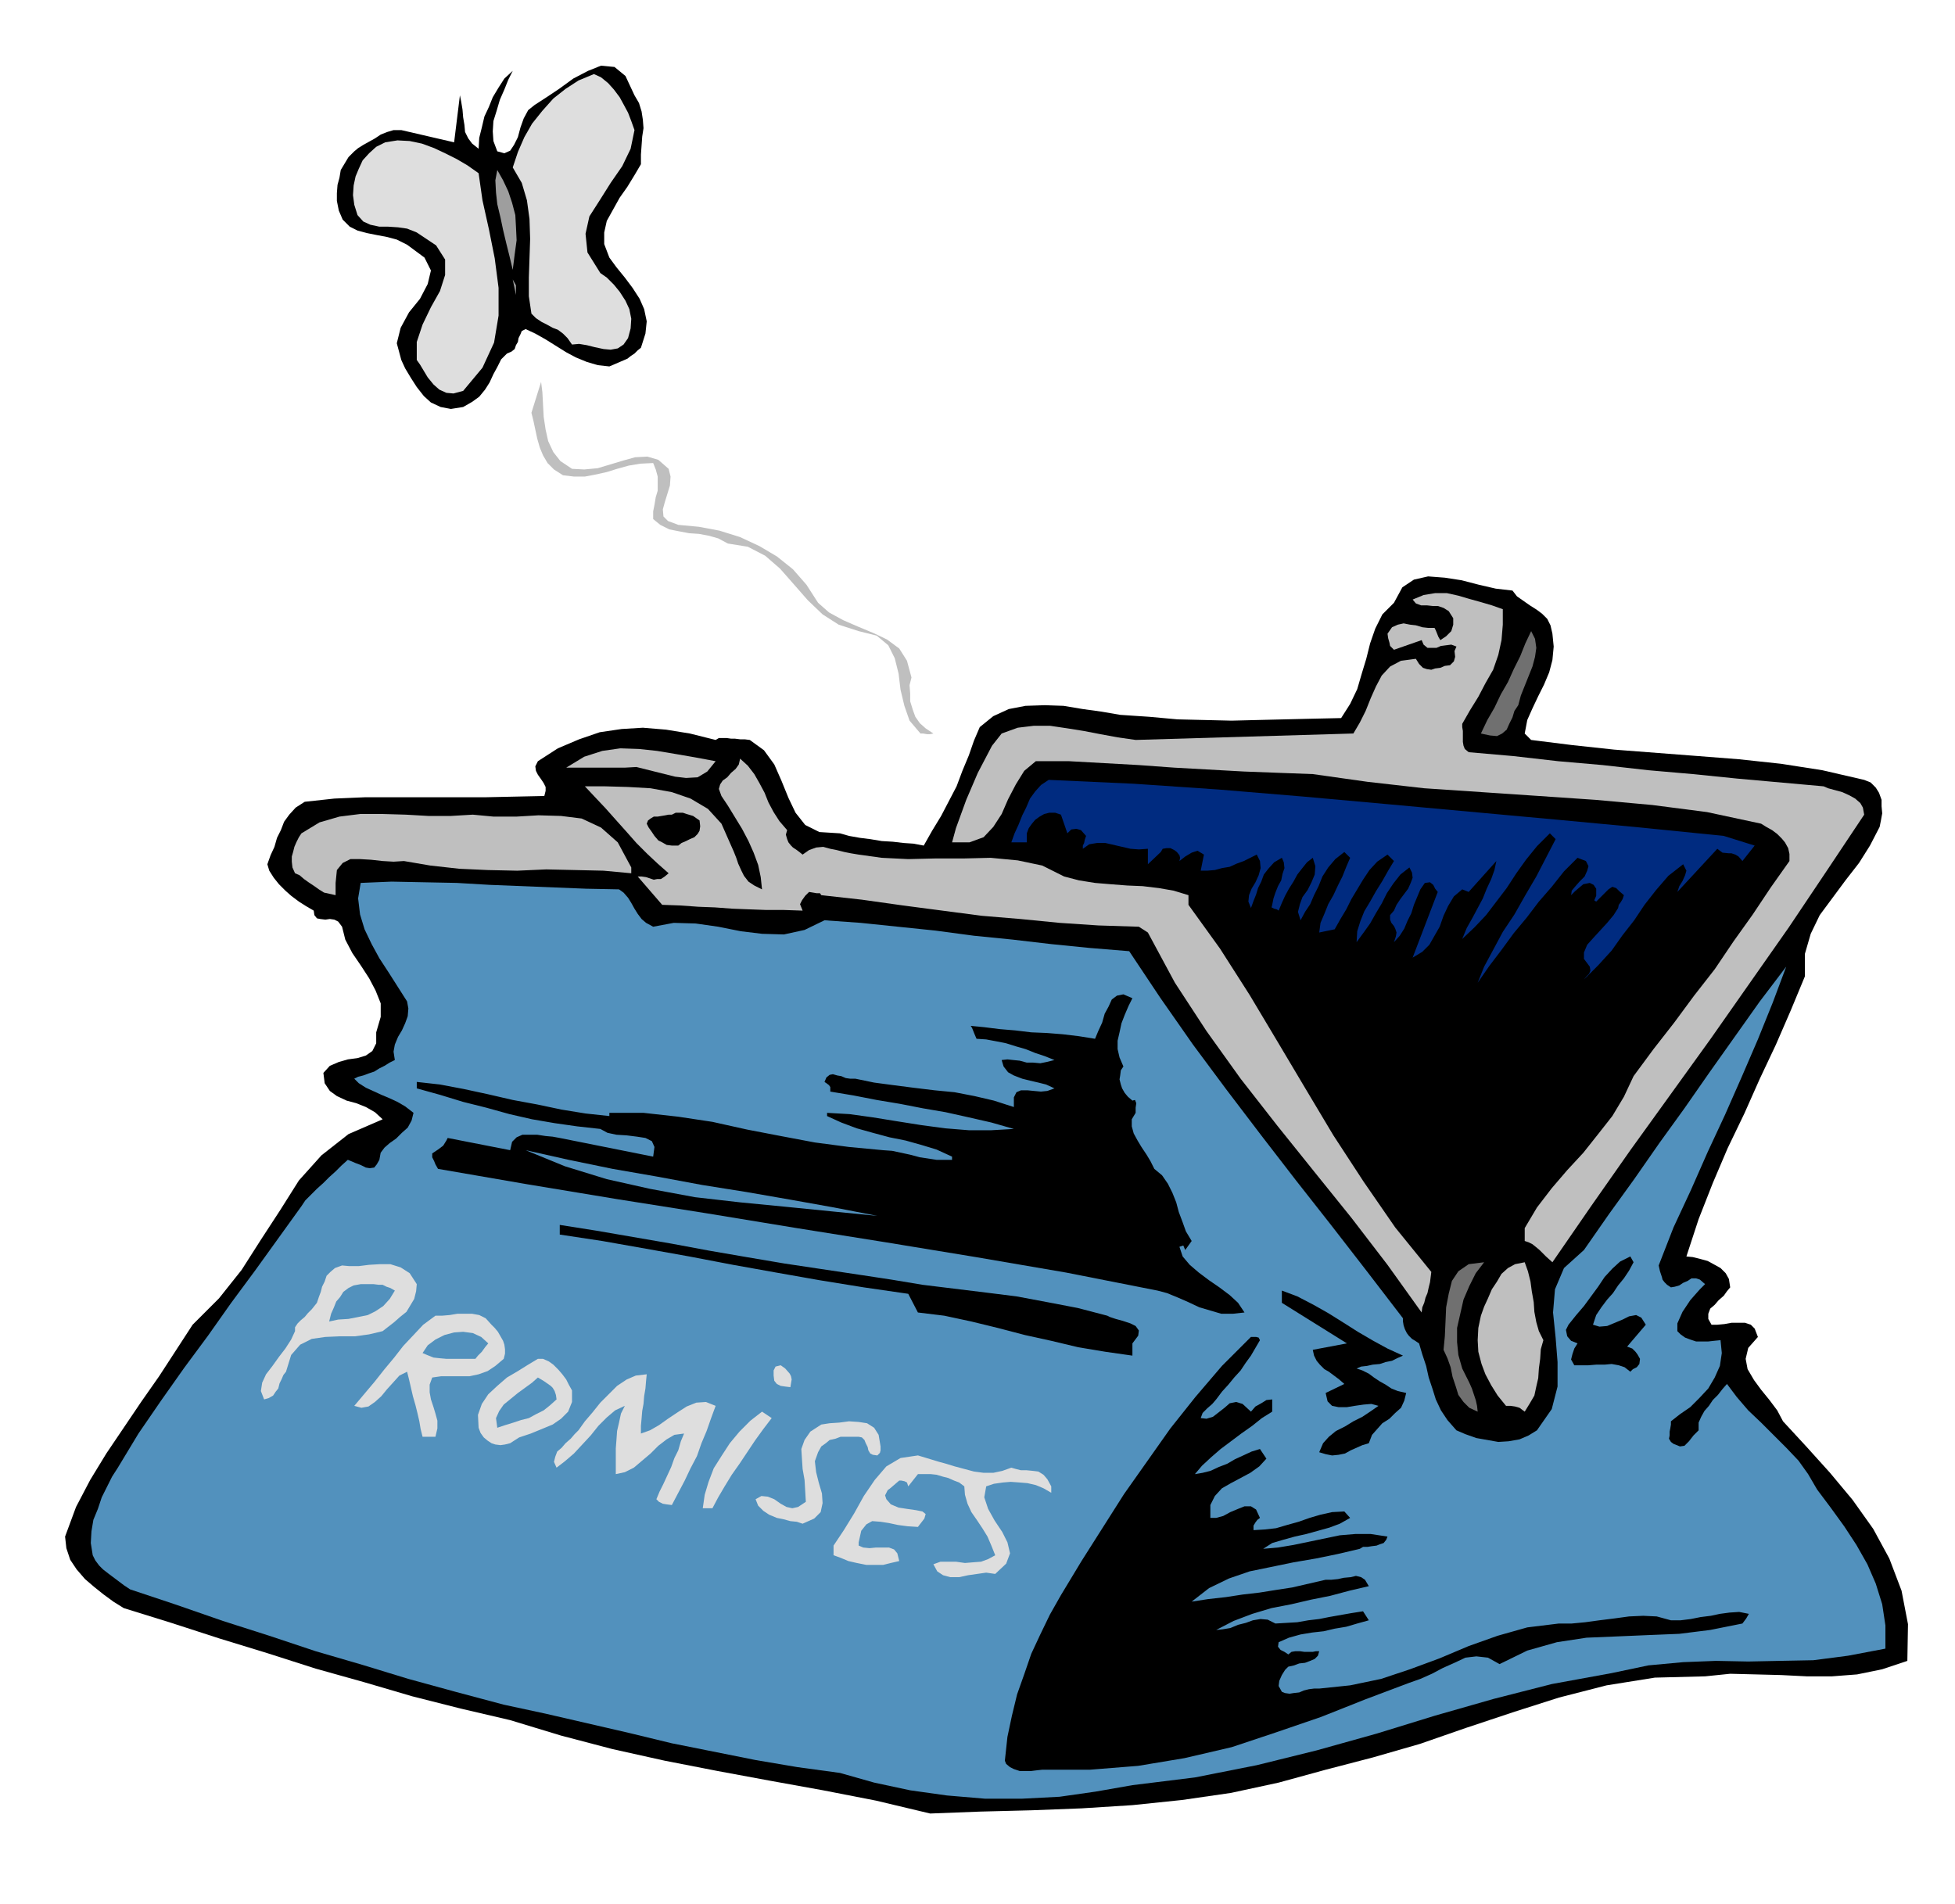 <svg xmlns="http://www.w3.org/2000/svg" width="490.455" height="477.782" fill-rule="evenodd" stroke-linecap="round" preserveAspectRatio="none" viewBox="0 0 3035 2957"><style>.brush1{fill:#000}.pen1{stroke:none}.brush2{fill:#dedede}.brush4{fill:#bfbfbf}.brush5{fill:#707070}.brush7{fill:#5291bd}</style><path d="m985 148 7 12 4 13 2 13 1 13-2 13-1 14-1 14v15l-10 17-11 18-12 17-10 18-10 18-4 18v18l8 21 11 15 13 16 12 16 11 17 7 16 4 19-2 19-7 22-5 4-5 5-6 4-5 4-7 3-7 3-7 3-7 3-18-2-17-5-17-7-15-8-16-10-16-10-16-9-15-7-6 3-2 5-3 6-1 6-3 5-2 6-5 4-7 3-9 9-6 12-6 11-6 13-7 11-9 11-11 8-14 8-19 3-16-3-15-7-11-10-11-14-9-14-9-15-6-13-7-26 6-24 13-24 17-21 12-23 5-21-10-20-27-20-16-8-15-4-16-3-15-3-15-4-12-6-11-11-6-14-3-15v-12l1-13 3-11 2-12 6-10 6-10 9-9 6-5 8-5 9-5 9-5 9-6 10-4 10-3h12l82 19 9-73 2 10 2 12 1 12 2 12 1 11 5 10 6 8 10 8 1-17 4-16 4-17 7-15 6-15 9-15 9-14 13-12-7 14-6 15-7 16-5 17-5 16-1 16 1 15 6 16 11 3 9-4 6-9 6-12 4-15 5-14 7-13 10-8 17-11 21-14 22-16 23-12 20-8 21 2 17 14 14 30z" class="pen1 brush1"/><path d="m985 202-6 29-13 27-18 26-17 27-16 25-6 27 3 29 20 32 10 7 11 11 9 11 9 14 6 13 3 15-1 15-4 15-7 10-9 6-11 2-11-1-14-3-12-3-12-2-11 1-7-10-7-7-8-6-8-3-9-5-8-4-9-6-7-7-4-27v-29l1-30 1-30-1-31-4-29-8-27-14-24 8-24 10-23 12-21 16-20 17-19 19-15 20-13 24-10 11 5 11 9 9 10 9 12 6 11 7 13 5 13 5 14zm-242 67 6 42 10 45 9 45 6 46v43l-7 42-18 39-30 36-15 4-11-1-11-5-9-8-9-11-6-10-6-10-5-7v-28l9-27 13-27 14-25 8-25v-24l-14-22-30-20-15-6-14-2-15-1h-14l-14-3-11-5-9-10-5-16-2-15 1-15 3-14 5-12 6-13 10-11 11-10 14-7 19-3 19 1 19 4 19 7 17 8 18 9 17 10 17 12z" class="pen1 brush2"/><path d="m796 419-5-21-5-20-5-21-4-19-5-21-2-18-1-19 3-16 9 16 8 17 6 18 5 19 1 18 1 21-3 22-3 24zm5 39-5-24 5 9v15z" class="pen1" style="fill:#9e9e9e"/><path d="m888 728 19 1 21-2 20-6 20-6 18-5 19-1 17 5 16 14 3 12-1 14-4 13-4 13-3 11 1 11 7 7 16 6 32 3 32 6 32 10 30 14 27 16 25 20 21 24 18 28 17 15 22 12 23 10 24 10 21 10 19 14 12 19 7 26-3 12 1 13v12l4 13 4 11 7 10 9 8 12 8-5 1h-5l-6-1h-4l-17-20-8-23-6-25-3-25-6-24-10-20-18-15-28-7-31-10-25-16-23-22-21-24-22-25-23-20-27-14-31-5-15-8-14-4-16-3-15-1-16-3-15-3-14-7-11-9v-12l2-10 2-12 3-10v-22l-3-11-4-10-20 1-18 3-18 5-16 5-18 4-16 3h-17l-17-2-14-9-10-10-7-12-5-12-4-14-3-14-3-14-3-12 15-48 2 16 1 19 1 19 3 20 4 18 8 17 11 14 18 12z" class="pen1 brush4"/><path d="m2410 984 2 20-2 21-5 19-8 19-9 18-9 19-8 18-4 21 10 10 64 8 65 7 65 5 65 5 64 5 65 7 64 10 65 15 10 4 8 8 5 8 4 11v10l1 11-2 11-2 10-15 29-17 27-21 27-20 27-20 27-14 29-9 31v35l-22 53-23 53-25 53-24 54-26 54-23 54-22 56-19 58 10 1 12 3 11 3 11 6 9 5 8 8 5 9 2 13-5 6-5 7-8 7-6 7-7 6-3 8v8l5 9h9l11-1 11-2h21l9 3 6 6 5 13-15 17-4 17 3 16 10 17 11 15 13 16 12 16 9 17 36 39 37 41 35 42 32 45 25 46 19 50 10 52-1 57-39 13-39 8-39 3h-39l-40-2-39-1-40-1-39 4-78 2-75 12-74 19-72 23-72 24-72 25-73 21-73 19-73 20-74 16-76 11-77 8-79 5-78 3-79 2-78 3-84-20-82-16-83-15-81-15-82-16-81-18-80-21-79-24-77-18-75-19-75-22-75-21-75-24-75-23-74-24-74-23-16-10-15-11-15-12-14-12-13-15-10-15-6-18-2-18 17-46 22-42 25-41 27-40 27-40 28-40 26-40 26-40 41-41 35-44 30-47 30-46 29-46 35-39 42-33 53-23-12-11-14-8-15-6-15-4-15-7-11-8-8-12-2-16 10-11 14-6 14-4 15-2 13-4 10-7 6-12v-17l7-24v-21l-8-20-10-19-13-20-13-19-11-21-5-20-6-8-6-3-7-1-7 1-8-1-5-1-4-5-1-7-12-7-11-7-12-9-9-8-10-10-8-10-7-11-3-10 5-14 6-13 4-14 6-12 5-13 8-11 10-11 14-9 46-5 47-2h186l46-1 47-1 2-8v-6l-3-6-4-6-5-7-3-6-1-7 4-8 31-20 33-14 32-11 34-5 33-2 36 3 37 6 40 10 5-3h12l7 1h6l8 1h7l8 1 22 16 16 22 11 25 11 27 11 23 15 19 22 11 32 2 14 4 17 3 16 2 18 3 17 1 17 2 15 1 16 3 13-23 14-23 12-23 12-23 9-24 10-24 8-23 9-21 21-17 24-11 26-5 30-1 29 1 30 5 29 4 29 5 45 3 44 4 42 1 42 1 40-1 42-1 42-1 46-1 14-22 11-23 7-24 7-23 6-24 8-23 11-22 18-18 13-24 18-12 22-5 26 2 26 4 27 7 26 6 26 3 7 9 10 7 10 7 11 7 8 6 8 8 5 10 3 13z" class="pen1 brush1"/><path d="M2333 946v24l-2 24-5 23-8 23-12 21-11 21-13 21-12 21v5l1 6v17l1 6 2 5 6 5 69 6 70 8 69 6 71 8 69 6 69 7 67 6 67 6 7 3 11 3 11 3 11 5 9 5 8 7 4 7 2 11-58 87-59 88-61 87-61 87-62 86-62 86-61 87-60 87-10-9-10-10-6-5-5-4-6-3-6-2v-20l19-32 23-30 24-28 25-27 23-29 22-28 18-30 15-32 31-42 32-41 31-42 32-41 29-43 30-42 28-42 29-41v-11l-2-9-5-9-5-6-7-7-8-6-9-5-8-5-84-18-85-11-88-8-88-6-89-6-89-6-88-10-85-12-54-2-53-2-54-3-54-3-55-4-54-3-54-3h-52l-18 15-13 21-12 23-10 23-13 20-15 16-22 8h-27l6-22 8-22 8-22 9-21 9-21 11-21 11-21 15-19 25-9 25-3h25l27 4 25 4 26 5 27 5 28 4 338-10 10-17 9-18 8-20 8-18 9-17 13-14 17-9 23-3 5 8 6 6 6 2 7 1 6-2 8-1 7-3 8-1 6-6 2-7-1-9 3-7-8-3-8 1-8 1-7 3h-14l-6-5-3-7-43 15-6-6-1-5-2-7-1-7 7-10 9-4 9-2 10 2 9 1 10 3 9 1h10l2 4 2 5 2 5 3 5 9-6 8-8 3-10v-10l-7-11-8-5-9-3h-8l-9-1h-9l-8-3-5-6 17-7 18-3h18l18 4 17 5 18 5 17 5 17 6z" class="pen1 brush4"/><path d="m2357 1095-6 9-3 10-5 10-4 9-7 6-8 4-11-1-14-3 10-21 11-19 10-21 11-19 9-20 10-20 8-20 9-19 6 12 2 14-2 14-4 15-6 15-6 15-6 15-4 15z" class="pen1 brush5"/><path d="m1111 1182-13 16-15 9-18 1-17-2-20-5-20-5-20-5-18 1h-91l28-17 28-9 28-4 29 1 28 3 30 5 29 5 32 6z" class="pen1 brush4"/><path d="m1222 1289-2 7 2 7 2 5 4 5 3 3 6 4 4 3 5 4 10-7 11-4 11-1 11 3 10 2 12 3 10 2 12 2 36 5 41 2 42-1h44l42-1 42 4 38 8 34 17 23 6 25 4 24 2 26 2 24 1 25 3 23 4 23 7v15l49 68 46 72 43 72 44 74 43 72 47 72 49 71 56 69-1 8-1 8-2 8-2 9-3 7-2 8-3 7-1 8-53-74-56-73-58-72-57-71-57-73-53-74-49-75-42-78-14-9-63-2-60-4-61-6-60-5-61-8-61-8-64-9-63-7-2-3h-5l-6-1-6-1-6 6-5 7-3 6 4 10-29-1h-27l-27-1-26-1-27-2-26-1-28-2-28-1-38-44h6l7 1 6 2 6 2 5-1h6l6-4 6-5-17-15-16-15-17-17-15-17-17-19-16-18-17-18-15-16h32l35 1 35 2 33 6 29 10 27 16 21 23 15 34 4 9 4 10 3 9 5 11 4 8 7 9 9 6 12 6-2-19-4-19-7-19-8-18-10-19-11-18-11-18-10-15-4-11 2-7 4-6 7-5 6-7 7-6 5-7 2-9 12 11 10 13 8 14 8 15 6 15 8 15 9 14 12 14z" class="pen1 brush4"/><path d="m2676 1298 48 15-19 24-6-7-5-3-6-2h-4l-10-1-8-6-62 67 3-9 5-8 4-9 2-7-5-10-23 18-19 22-18 23-16 24-18 23-17 24-21 23-22 22 4-5 4-4 2-5-1-6-9-12v-10l5-12 9-10 11-12 11-12 10-12 7-11 1-5 3-4 3-5 2-6-7-6-5-5-6-2-6 4-19 19-3-2 3-7v-11l-4-6-6-3-10 2-6 5-7 6-6 6 1-7 5-6 7-8 8-8 4-9 2-7-4-8-13-5-21 21-19 24-20 23-19 25-20 24-19 26-19 25-18 26 10-25 14-26 15-28 18-27 17-30 17-29 15-29 15-29-9-9-20 20-17 21-15 21-15 23-16 21-16 21-18 19-19 18 7-17 9-16 8-15 8-15 6-15 7-15 5-14 3-14-43 48-10-4-13 11-9 15-7 15-6 17-8 14-8 14-11 11-15 9 39-102-4-5-3-6-5-4-8 1-7 10-5 12-5 12-4 13-6 12-5 12-7 11-9 10 3-9 1-6-2-6-2-4-4-5-2-5v-7l6-7 4-9 6-9 6-8 6-8 4-9 3-8-1-8-4-8-14 11-11 14-10 15-8 16-9 15-9 16-10 14-11 15 1-17 5-16 6-15 9-15 9-16 10-16 9-16 9-15-10-10-16 11-12 13-10 15-9 15-9 15-8 16-9 15-9 16-24 5 2-15 6-14 6-15 8-14 7-15 7-14 6-15 6-14-9-9-14 11-11 13-9 14-6 15-7 14-6 14-8 12-7 13-4-13 3-12 4-11 8-11 6-12 5-12 1-13-4-13-9 7-8 10-7 9-6 11-7 11-6 11-5 11-5 12-3-2-4-1-4-2 1-4 2-10 3-9 4-10 5-9 2-10 3-9-1-9-3-7-12 7-9 10-7 9-4 11-5 10-3 10-4 10-4 11-4-10 1-10 4-10 6-10 5-11 3-11-1-11-5-10-10 5-10 5-11 4-11 5-12 2-11 3-12 1h-10l5-25-10-6-9 3-10 6-9 7 1-5-1-4-4-5-4-3-6-3h-6l-6 1-3 5-20 19v-24l-14 1-13-1-13-3-13-3-13-3h-13l-12 2-10 7v-5l2-4 1-5 2-6-8-9-7-2-8 1-6 6-10-29-9-3h-9l-8 2-7 4-7 5-5 6-5 7-3 8v14h-24l5-14 6-13 6-15 6-12 6-14 8-11 9-10 12-8 132 6 132 9 132 11 133 12 131 12 131 12 128 12 129 13z" class="pen1" style="fill:#002b80"/><path d="M980 1347v9l-43-4-44-1-45-1-45 2-46-1-44-2-45-5-41-7-16 1-17-1-18-2-17-1h-15l-12 6-9 11-2 20v19l-9-2-9-2-8-5-7-5-9-6-7-5-7-6-7-3-4-9-1-9v-8l2-7 2-8 3-7 4-8 4-6 28-17 31-9 32-4h36l35 1 35 2h35l34-2 32 3h36l34-2 35 1 32 4 30 14 26 23 21 39z" class="pen1 brush4"/><path d="m1086 1274 1 9-1 7-3 5-5 5-7 3-6 3-7 3-5 4h-10l-8-1-7-4-6-3-6-7-4-6-5-7-3-6 2-5 4-3 5-3h6l6-1 6-1 5-1h5l6-3h11l6 2 10 3 10 7z" class="pen1 brush1"/><path d="m961 1381 7 5 7 8 5 8 5 9 5 8 6 8 7 6 11 6 32-6 34 1 35 5 35 7 33 4 34 1 32-7 31-15 56 4 58 6 58 6 60 8 60 6 60 7 60 6 61 5 48 72 51 73 52 70 54 71 54 70 55 70 55 71 56 73v5l1 6 2 6 3 6 3 4 5 5 5 3 6 4 5 17 6 18 4 18 6 18 5 16 8 17 10 15 14 16 14 6 17 6 17 3 17 3 16-1 17-3 14-6 13-8 23-33 9-35v-38l-3-38-4-39 3-36 14-33 31-28 39-56 39-54 39-56 39-54 39-56 39-55 39-55 41-54-21 56-23 57-25 58-26 59-27 58-26 59-27 58-23 59 2 9 3 9 1 4 3 4 4 4 6 4 6-1 7-2 6-4 7-3 6-4h7l6 2 8 7-8 8-8 9-7 8-6 9-6 9-4 9-4 9v12l5 5 7 5 8 3 9 3h19l9-1 10-1 2 20-3 20-8 18-10 17-14 15-14 14-16 11-14 11v5l-1 6-1 5v6l-1 5 3 5 4 3 10 4 7-1 7-7 7-9 8-8v-12l4-9 5-9 7-8 6-9 8-8 7-9 7-8 15 20 18 21 20 19 20 20 19 19 19 20 15 21 14 24 21 28 21 29 19 29 17 30 13 30 10 32 5 33v36l-58 11-54 7-52 1-49 1-50-1-51 2-54 5-57 12-93 17-90 23-91 26-91 28-93 26-93 23-96 19-97 12-57 10-56 8-58 3h-58l-59-5-57-8-56-12-53-15-66-9-65-11-65-13-65-13-66-16-65-15-65-15-65-14-75-20-73-20-72-22-72-21-72-24-72-23-72-25-72-24-9-6-8-6-8-6-8-6-9-7-6-6-6-8-4-8-3-19 1-18 3-18 7-17 6-18 8-16 8-16 9-14 32-53 35-51 36-51 37-50 36-51 37-50 36-50 36-50 6-9 9-9 9-9 10-9 9-9 10-9 9-9 10-9 5 2 7 3 8 3 8 4 6 1 7-1 4-5 4-7 2-11 6-8 8-7 10-7 9-9 9-8 6-11 3-12-13-10-12-7-13-6-12-5-13-6-11-5-11-7-7-7 6-3 8-2 8-3 9-3 8-5 8-4 8-5 8-4-2-13 2-11 5-12 6-10 5-11 4-11 1-12-2-11-14-22-14-22-15-23-12-22-11-23-7-23-3-25 4-24 48-2 50 1 51 1 51 3 50 2 50 2 50 2 51 1z" class="pen1 brush7"/><path d="m1758 1550-6 12-6 14-5 13-3 14-3 13v13l3 13 6 14-4 6-1 8-1 6 2 8 2 6 4 7 5 6 7 6 4-1 2 5-1 7v8l-6 10v11l3 11 6 11 6 10 8 12 6 10 6 12 12 10 9 13 7 14 6 15 4 15 6 16 5 14 9 15-10 14-3-7-6 2 5 15 11 13 14 12 16 12 16 11 16 12 13 12 10 15-18 2h-18l-17-5-17-5-17-8-16-7-17-7-15-4-142-28-140-24-140-23-138-22-140-23-139-22-139-23-139-24-4-7-2-5-3-6v-6l9-6 8-6 5-8 2-4 97 19 3-13 7-7 9-4h23l13 2 11 1 11 2 145 29 2-15-4-9-10-5-13-2-16-2-16-1-14-3-11-6-36-4-35-5-35-6-35-8-36-10-36-9-36-11-36-10v-10l36 4 37 7 37 8 39 9 38 7 38 8 37 6 37 4v-5h53l54 6 53 8 54 12 52 10 53 10 53 7 53 5 14 1 14 3 14 3 15 4 13 2 13 2h24v-5l-24-11-23-7-25-7-25-5-26-7-25-7-24-9-22-10v-5l35 2 36 5 37 6 38 6 37 5 37 3h35l35-2-35-10-35-8-36-8-35-6-36-7-36-6-36-7-36-6v-7l-2-3-4-3-3-2 3-7 5-4 5-1 7 2 6 1 7 3 7 1h8l29 6 30 4 31 4 33 4 31 3 31 6 30 7 31 10v-15l4-8 7-3h10l10 1 11 1 10-1 11-4-13-6-12-3-13-3-12-3-13-5-9-5-7-9-3-10 9-1 9 1 10 1 11 3h10l11 1 10-2 12-3-15-6-15-5-15-6-14-4-16-5-15-3-16-3-15-1-3-7-2-5-2-5-2-3 21 2 24 3 24 2 25 3 24 1 25 2 25 3 25 4 5-12 6-13 4-14 6-11 5-11 8-6 10-2 14 6z" class="pen1 brush1"/><path d="m1362 1888-71-7-70-7-72-7-70-8-70-13-67-15-65-20-61-25 67 15 68 14 69 12 70 13 69 11 69 12 67 12 67 13z" class="pen1 brush7"/><path d="m1338 1980 46 7 48 8 49 6 49 6 48 6 48 9 47 9 46 12 4 2 9 3 11 3 12 4 8 4 5 7-1 8-9 12v19l-42-6-42-7-42-10-41-9-42-11-41-10-42-9-41-5-15-29-69-10-68-11-68-12-67-12-68-13-67-12-68-12-66-10v-15l57 9 58 10 58 10 59 11 58 10 59 10 60 9 60 9zm1198-20-7 13-8 12-9 11-8 12-9 10-9 12-8 12-5 15 10 3 12-1 12-5 12-5 10-5 11-2 8 4 7 11-29 34 8 3 5 5 3 4 4 7-1 8-4 5-6 3-4 4-9-7-9-3-11-2-11 1h-13l-12 1h-22l-5-9 2-8 3-9 5-8-10-4-6-7-2-10 4-8 12-15 12-14 11-15 11-15 10-15 12-13 12-11 16-8 5 9z" class="pen1 brush1"/><path d="m2304 1960-13 17-10 20-9 21-5 22-5 22v22l2 20 6 21 3 6 4 8 4 8 4 9 3 9 3 9 2 9 1 9-13-6-9-9-8-11-4-13-5-15-3-15-5-14-6-13 2-21 1-22 1-23 4-21 5-20 10-15 16-11 24-3z" class="pen1 brush5"/><path d="m2396 2081-4 14-1 15-2 15-1 15-3 13-3 14-7 12-8 13-8-6-7-2-7-1h-7l-13-16-10-16-9-17-6-16-5-19-1-18 1-19 4-19 5-14 6-13 6-14 8-12 7-12 10-9 11-6 15-3 5 14 4 16 2 15 3 17 1 15 3 16 4 14 7 14z" class="pen1 brush4"/><path d="m647 1994-1 11-3 12-6 10-6 10-10 8-9 8-9 7-9 7-21 5-22 3h-23l-23 1-21 3-18 9-14 16-8 26-4 5-3 7-3 6-2 8-4 5-4 6-7 4-7 2-5-13 2-13 6-13 10-13 10-14 10-13 9-14 6-13v-6l4-6 5-5 6-5 5-6 6-6 4-5 4-5 3-9 3-8 2-8 4-8 3-9 6-6 7-6 11-4 11 1h15l16-2 17-1h16l16 5 14 9 11 17z" class="pen1 brush2"/><path d="m613 2004-8 13-10 11-12 8-12 6-15 3-15 3-16 1-14 3 3-12 4-9 4-10 6-7 5-8 8-6 8-4 11-2h20l8 1h6l6 3 6 2 7 4z" class="pen1 brush7"/><path d="m2178 2105-9 4-8 4-10 2-9 3-11 1-9 2-9 1-7 3 9 3 10 5 8 6 9 6 9 5 9 6 10 4 13 3-3 12-5 11-9 8-9 9-11 7-8 9-8 9-5 13-10 3-9 4-9 4-9 5-10 2-10 1-10-2-10-3 6-14 9-10 11-9 14-7 13-8 14-7 12-8 13-9-11-3-12 1-14 2-12 2h-13l-10-2-7-7-3-13 29-14-8-7-8-6-8-6-7-4-7-7-5-6-4-8-2-9 53-10-101-63v-19l24 9 25 13 23 13 24 15 22 14 24 14 22 12 24 11z" class="pen1 brush1"/><path d="m763 2057 5 5 5 6 4 7 4 7 2 6 1 7v7l-2 8-13 11-12 8-14 5-14 3h-44l-14 2-4 11v12l2 11 4 12 3 10 3 11v12l-3 13h-20l-3-12-2-12-3-13-3-12-4-14-3-13-3-13-3-12-12 6-9 10-10 11-9 11-10 9-10 7-11 2-11-3 16-19 16-19 15-19 15-18 14-18 16-17 15-16 19-14h10l12-1 12-2h23l11 2 10 5 9 10z" class="pen1 brush2"/><path d="m758 2086-5 6-5 7-6 6-4 5h-45l-11-1-9-1-10-4-7-3 8-12 12-9 14-7 15-4 14-1 15 2 13 6 11 10z" class="pen1 brush7"/><path d="m1956 2081-7 12-7 12-8 11-8 12-10 11-9 11-10 11-9 12-6 7-8 7-7 7-3 8 9 1 10-3 9-7 9-7 8-7 10-2 10 3 13 12 7-8 9-5 8-5 9-1v19l-16 10-15 12-17 12-16 12-16 12-15 13-14 13-11 13 12-2 12-3 13-6 13-5 12-7 13-6 13-6 13-4 10 15-11 12-14 10-15 8-15 8-14 8-11 12-7 14v20h9l11-3 11-6 12-5 10-4h10l8 5 6 13-4 3-3 4-3 5v7l17-1 18-2 17-5 18-5 17-6 17-5 18-4 19-1 9 10-16 9-16 6-18 5-18 5-18 4-18 5-17 5-14 9 23-2 24-4 24-5 24-5 24-5 24-2h24l26 4-2 5-4 5-6 2-5 2-8 1-6 1h-7l-5 3-34 8-34 7-35 6-34 7-34 7-32 11-31 15-27 21 26-4 27-3 26-4 26-3 25-4 26-4 26-6 26-6h9l10-1 9-2 11-1 8-2 8 2 6 4 6 10-30 7-30 8-30 6-30 7-31 6-30 9-29 11-27 14 10-1 12-2 12-5 12-3 11-4 12-2 11 1 12 6 17-1 17-1 17-3 17-2 15-3 17-3 17-3 19-3 9 14-18 5-17 5-18 3-17 4-18 2-18 3-18 5-16 7-1 7 4 5 6 3 6 4 5-4 6-1h7l7 1h13l5-1h5l-2 7-5 5-7 3-8 3-9 1-8 3-9 2-5 5-5 8-4 9-1 8 5 9 5 2 7 1 6-1 9-1 7-3 8-2 8-1h8l48-5 48-10 45-15 46-17 45-19 45-16 46-13 49-6h20l21-2 22-3 24-3 22-3 22-1 21 1 22 6h15l16-2 15-3 16-2 14-3 15-2 15-1 15 3-4 7-6 8-50 10-48 6-49 2-47 2-48 2-46 7-46 13-43 21-18-10-18-2-17 2-17 8-18 8-17 9-18 8-17 6-69 26-68 27-70 24-69 23-73 17-72 12-75 6h-74l-9 1-8 1h-18l-9-3-6-3-6-5-2-5 4-37 7-33 8-33 11-31 11-32 14-30 15-31 17-30 32-53 33-52 33-52 36-51 36-51 39-49 41-48 45-45h8l4 1 2 4z" class="pen1 brush1"/><path d="M888 2159v18l-6 15-11 11-13 9-17 7-17 7-18 6-14 9-8 2-7 1-8-1-6-2-6-4-6-5-5-7-3-8-1-20 6-17 10-15 14-13 15-13 17-10 16-10 15-9h8l9 4 7 5 8 8 6 7 6 8 4 8 5 9zm339-5-8-1-7-1-6-3-4-5-1-8v-8l3-6 8-2 7 5 7 8 2 4 1 5-1 6-1 6zm-223-20-1 10-1 12-2 12-1 12-2 11-1 12-1 11v12l14-5 14-8 14-10 15-10 14-9 15-6 15-1 15 6-7 19-7 20-8 19-7 20-10 19-9 19-10 19-10 19-8-1-6-1-6-3-4-4 5-12 6-12 6-13 6-13 5-14 6-12 4-14 5-12-15 2-12 7-13 10-12 12-13 11-13 11-14 7-14 3v-40l1-13 1-14 3-13 3-14 6-12-15 7-13 11-13 13-12 15-13 14-13 14-14 12-13 10-4-9 2-8 3-8 7-6 6-7 8-7 6-7 6-6 10-14 12-14 12-15 13-13 13-13 15-10 14-6 17-2z" class="pen1 brush2"/><path d="m864 2173-10 9-10 8-12 6-11 6-12 3-12 4-13 4-12 4-2-15 5-11 7-10 11-9 11-9 11-8 11-8 9-8 10 6 10 7 3 3 3 5 2 6 1 7z" class="pen1 brush7"/><path d="m1198 2202-13 17-13 18-12 18-12 18-12 17-11 18-10 17-9 17h-15l3-21 6-20 8-21 12-19 13-20 15-18 17-17 18-14 15 10zm169 44v6l-1 4-4 4-7-1-4-2-3-5-1-5-3-6-2-5-4-4-5-1h-28l-8 3-9 2-6 5-7 5-5 9-5 14 2 17 4 16 5 17 1 15-3 14-10 10-18 8-9-3-10-1-11-3-10-2-12-5-9-6-8-8-4-10 9-5 10 1 10 4 10 7 9 5 9 2 9-2 12-8-1-17-1-17-3-17-1-15-1-16 5-14 9-13 17-11 13-2 15-1 15-2 15 1 13 2 11 7 7 11 3 18zm203 33 7 2 8 2h9l10 1 8 1 8 5 6 7 6 11v10l-12-7-12-5-13-3-12-1-14-1-12 1-14 2-12 4-3 17 6 18 10 18 12 18 8 16 4 17-6 16-17 16-14-2-14 2-14 2-14 3h-14l-11-3-9-6-6-11 11-4h24l14 2 12-1 13-1 11-4 11-6-6-15-6-14-8-13-8-12-9-13-6-13-4-14-1-13-8-6-8-3-9-4-8-2-10-3-9-1h-20l-15 19-2-6-4-2-5-1h-3l-7 6-7 6-4 3-2 4-2 4 2 6 7 8 12 5 13 2 14 2 10 2 5 4-2 7-10 13-16-1-15-2-14-3-13-2-13-1-9 5-8 10-4 18v5l7 3 10 1 10-1h20l8 3 5 6 3 12-13 3-12 3h-26l-15-3-13-3-12-5-11-4v-15l16-24 16-26 15-27 17-25 18-21 22-13 27-4 33 10 11 3 13 4 15 4 15 4 15 2h15l14-3 14-5z" class="pen1 brush2"/><path d="m19 2927 468 5-468-5z" class="pen1 brush1"/></svg>
